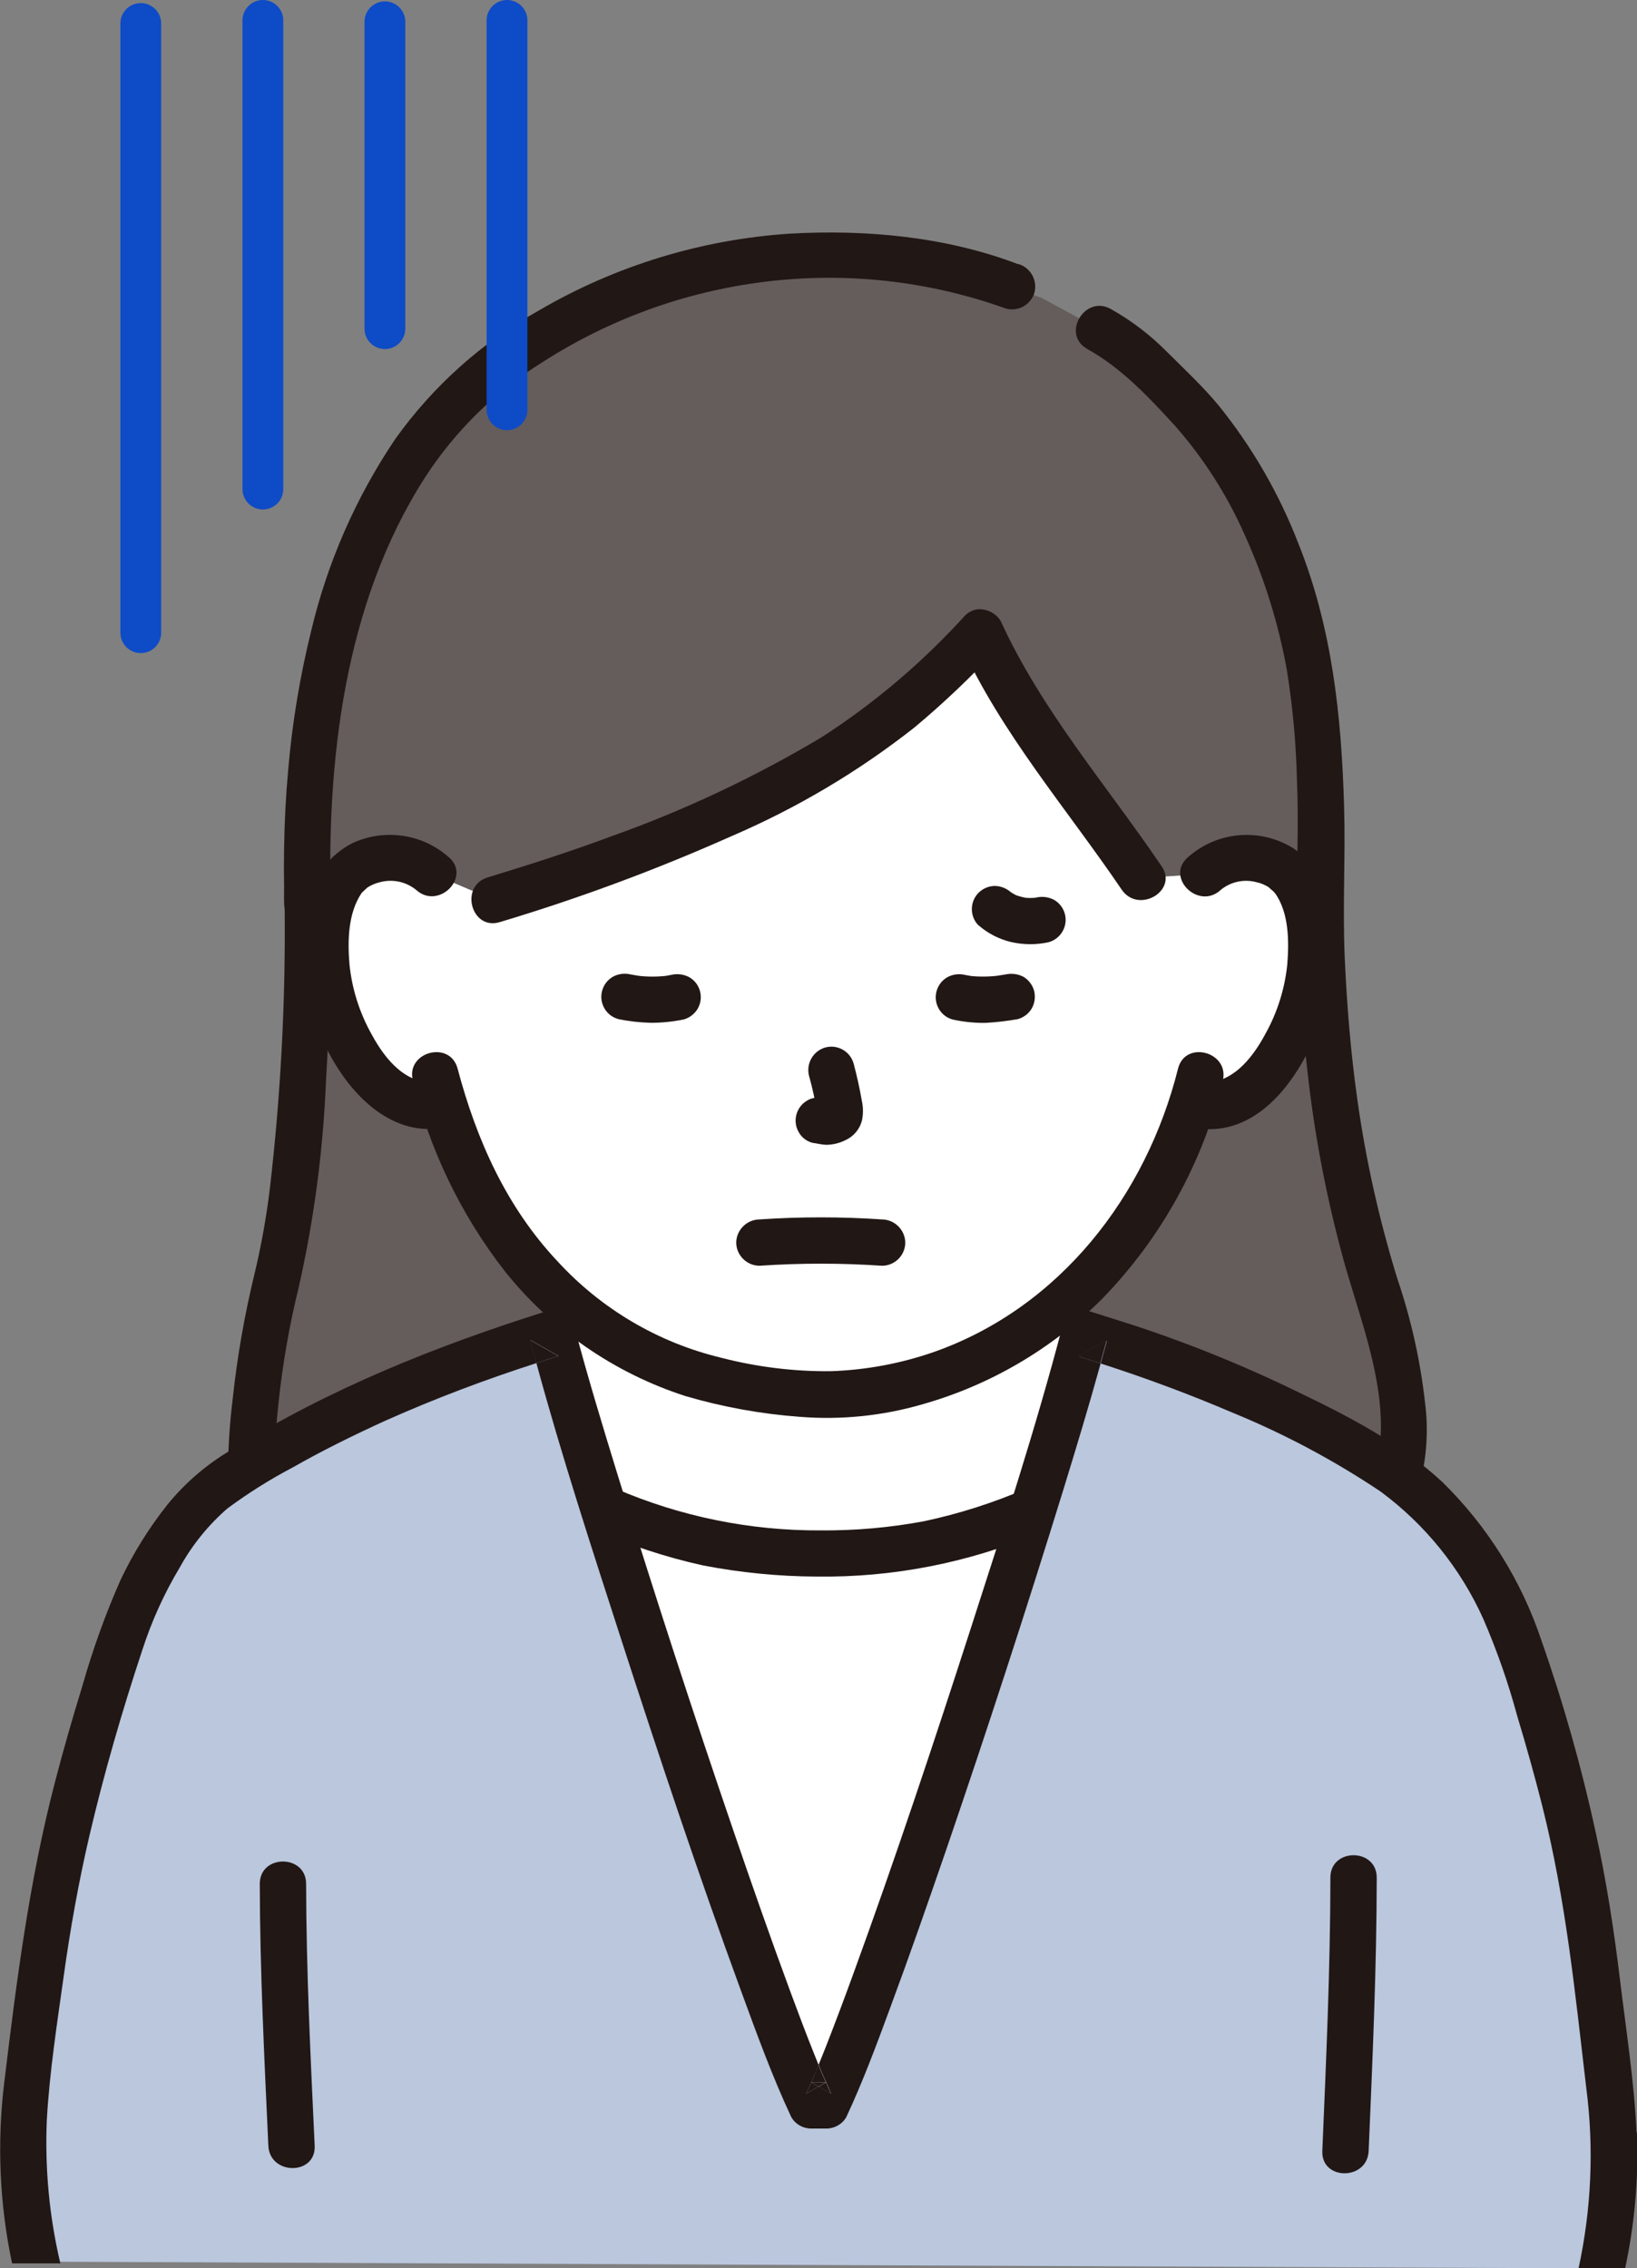 <?xml version="1.0" encoding="UTF-8"?>
<svg id="_レイヤー_2" data-name="レイヤー 2" xmlns="http://www.w3.org/2000/svg" viewBox="0 0 200.7 278.13">
  <rect x="0" y="0" width="200.7" height="278.13" fill="#808080" stroke="none"/>
  <defs>
    <style>
      .cls-1 {
        fill: #211715;
      }

      .cls-2 {
        fill: #fff;
      }

      .cls-3 {
        fill: #bac7dd;
      }

      .cls-4 {
        fill: #645d5c;
      }

      .cls-5 {
        fill: none;
        stroke: #0e4bc6;
        stroke-linecap: round;
        stroke-miterlimit: 10;
        stroke-width: 5px;
      }
    </style>
  </defs>
  <g id="_レイヤー_4" data-name="レイヤー 4">
    <g>
      <path class="cls-4" d="M33.24,188.78c-1.58-2.65-2.43-5.67-2.44-8.75.23-7.55,1.22-15.05,2.97-22.4,2.31-8.89,3.97-24.55,3.96-46.23-.99-29.76,6.84-51.35,19.18-63.16,7.44-7.12,24.21-16.83,43.05-16.83,11.49,0,17.58,1.21,24.13,3.74l3.7,1.42,6.94,3.77c4.43,2.41,5.61,4.24,9.69,8.17,9.42,9.09,15.97,25.44,17.01,40.08.59,7.29.72,14.61.4,21.91.4,26.59,4.98,41.53,7.35,48.92,1.89,5.45,2.87,11.16,2.91,16.93-.1,4.38-1.75,8.59-4.67,11.87l-134.18.58Z"/>
      <path class="cls-1" d="M124.84,32.4c-8.84-3.38-18.59-4.28-28-3.75-10.83.71-21.34,3.92-30.72,9.39-6.98,3.89-13.02,9.28-17.66,15.79-4.82,7.15-8.31,15.11-10.3,23.49-1.39,5.62-2.34,11.34-2.83,17.11-.29,3.17-.45,6.34-.5,9.52-.03,1.58-.03,3.16,0,4.74.03,1.72-.32,4.18,1.48,5.15l-1.41-2.45c.12,11.49-.49,22.97-1.82,34.38-.43,3.53-1.06,7.03-1.89,10.48-1.22,5.03-2.11,10.13-2.66,15.27-.34,2.76-.53,5.53-.57,8.31.02,3.64.99,7.22,2.83,10.36,1.8,3.18,6.71.32,4.9-2.87-1.42-2.44-2.12-5.22-2.05-8.04.05-2.37.24-4.73.49-7.1.5-4.83,1.33-9.61,2.49-14.32,1.89-8.36,3.01-16.88,3.35-25.44.43-7.01.59-14.03.6-21.05,0-1.01-.54-1.94-1.41-2.45h0l1.41,2.45c-.57-17.98,1.62-37.39,11.55-52.85,3.71-5.72,8.64-10.55,14.43-14.14,8.15-5.23,17.36-8.58,26.97-9.8,10.06-1.29,20.28-.17,29.82,3.26,1.51.4,3.06-.48,3.49-1.98.38-1.51-.49-3.05-1.98-3.49h-.02Z"/>
      <path class="cls-1" d="M133.29,42.79c4.2,2.31,7.64,5.99,10.85,9.51,3.51,4.01,6.38,8.53,8.52,13.41,2.37,5.25,4.09,10.77,5.11,16.44.74,4.58,1.15,9.21,1.25,13.85.24,5.7-.12,11.38.02,17.07.16,6.03.54,12.06,1.23,18.05.89,8.19,2.46,16.29,4.69,24.22,2.81,9.75,7.95,21.97.45,30.86-1.07,1.13-1.07,2.89,0,4.01,1.11,1.1,2.9,1.1,4.01,0,2.16-2.48,3.77-5.4,4.73-8.55.78-3.14.98-6.4.57-9.61-.58-5.22-1.73-10.35-3.42-15.32-2.21-7.17-3.85-14.5-4.89-21.93-.81-5.74-1.28-11.53-1.54-17.32-.28-6.2.1-12.37-.08-18.57-.32-11.09-1.46-21.94-5.63-32.33-2.36-6.09-5.65-11.78-9.75-16.86-1.95-2.35-4.2-4.45-6.36-6.6-2.04-2.06-4.35-3.82-6.88-5.24-3.2-1.77-6.07,3.14-2.87,4.9h0Z"/>
      <path class="cls-2" d="M84.42,217.11c6.01,17.92,11.96,34.54,15.01,41.03h1.85c6.62-14.1,26.89-76.09,31.82-95.15l-2.79-3.12c-5.29,4.53-11.52,7.83-18.24,9.66-3.86,1-7.82,1.5-11.81,1.48-3.66-.21-7.3-.7-10.88-1.45-7.25-1.36-13.99-4.66-19.52-9.53l-2.3,2.96c2.66,10.3,9.81,33.1,16.86,54.12Z"/>
      <path class="cls-2" d="M109.8,235.94c5.41-15.3,11.86-34.89,16.76-50.68-2.84,1.19-5.75,2.21-8.71,3.08-11.3,2.87-23.15,2.87-34.45,0-3.2-.92-6.34-2.05-9.4-3.37,8.11,26.08,20.51,62.75,25.43,73.18h1.85c1.92-4.1,5-12.25,8.52-22.21Z"/>
      <path class="cls-3" d="M4.35,277.31c-1.5-6.67-1.91-13.56-1.21-20.39,2.27-18.5,2.91-28.57,11.37-54.84,1.9-6.42,5.15-12.36,9.52-17.44,2.26-2.63,7.85-5.7,9.65-6.74,9.19-5.16,18.86-9.43,28.86-12.75l5.15-1.62c5.16,19.63,25.16,80.65,31.74,94.63h1.85c6.56-13.97,26.5-74.88,31.67-94.58,2.87.91,4.99,1.58,4.99,1.58,10,3.32,19.67,7.6,28.86,12.75,3.29,1.93,6.33,4.23,9.07,6.87,5.09,5.38,8.85,11.88,11,18.97,8.46,26.27,8.38,35.71,10.65,54.21.7,6.76.3,13.57-1.16,20.18"/>
      <path class="cls-2" d="M83.81,168.12c-7.32-2.58-13.83-7.06-18.84-12.99-4.88-5.76-8.49-12.49-10.58-19.74-2.43.55-4.98-.08-6.88-1.68-3.93-3.21-5.56-7.7-6.56-10.63-1.41-4.14-1.49-10.83.6-14.46,1.27-2.19,3.63-3.5,6.16-3.42,1.97-.09,3.89.62,5.34,1.96l7.49,3.18c9.29-2.7,18.37-6.04,27.19-10.01,15.75-7.08,22.74-12.43,32.5-22.74,4.74,10.49,14.89,22.9,19.73,30.07l7.64-.5c1.45-1.34,3.37-2.04,5.34-1.96,2.53-.08,4.9,1.23,6.16,3.42,2.09,3.63,2,10.32.6,14.46-.99,2.93-2.63,7.42-6.56,10.63-1.93,1.63-4.53,2.25-6.99,1.66-2.2,7.18-5.89,13.81-10.83,19.47-8.71,10.34-21.56,16.27-35.08,16.19-3.66-.21-7.3-.7-10.88-1.45-1.89-.34-3.75-.82-5.57-1.45Z"/>
      <path class="cls-1" d="M93.1,155.2c5.01-.34,10.04-.34,15.05,0,1.56-.01,2.83-1.28,2.84-2.84-.03-1.55-1.28-2.81-2.84-2.84-5.01-.34-10.04-.34-15.05,0-1.55.03-2.81,1.28-2.84,2.84.02,1.56,1.28,2.82,2.84,2.84Z"/>
      <path class="cls-1" d="M99.19,131.91c.43,1.54.77,3.11,1.02,4.69l-.1-.75c.03.21.04.43.02.65l.1-.75c-.01.1-.04.2-.07.29l.29-.68c-.03.07-.06.13-.1.19l.44-.57c-.04.06-.1.11-.15.15l.57-.44c-.12.07-.24.14-.37.2l.68-.29c-.2.09-.41.15-.63.18l.75-.1c-.2.02-.39.02-.59,0l.75.1c-.22-.03-.44-.09-.66-.12-.37-.12-.76-.14-1.13-.05-.38.02-.74.13-1.06.34-1.35.79-1.81,2.53-1.02,3.88.36.65.98,1.12,1.7,1.3.54.07,1.06.21,1.62.24.85,0,1.69-.2,2.44-.59.98-.45,1.7-1.32,1.98-2.36.18-.83.17-1.68-.02-2.51-.26-1.51-.6-3.01-.99-4.49-.42-1.51-1.98-2.4-3.49-1.98h0c-1.49.44-2.37,1.98-1.98,3.49h0Z"/>
      <path class="cls-1" d="M75.81,124.96c1.32.27,2.66.42,4.01.45,1.35,0,2.69-.14,4.01-.41.71-.2,1.32-.67,1.7-1.3.79-1.35.34-3.09-1.02-3.88,0,0,0,0,0,0-.67-.36-1.45-.46-2.19-.29-.34.07-.69.13-1.03.18l.75-.1c-1.33.18-2.69.18-4.02.01l.75.1c-.48-.07-.97-.15-1.45-.24-.74-.18-1.52-.08-2.19.29-1.35.79-1.81,2.53-1.02,3.88,0,0,0,0,0,0,.37.64.98,1.11,1.7,1.3h0Z"/>
      <path class="cls-1" d="M123.29,119.48c-.4.07-.8.13-1.2.19l.75-.1c-1.33.2-2.69.23-4.03.08l.75.1c-.41-.06-.83-.13-1.24-.21-.74-.18-1.52-.08-2.19.29-1.35.79-1.81,2.53-1.02,3.88,0,0,0,0,0,0,.37.64.98,1.11,1.7,1.3,1.32.29,2.67.43,4.02.41,1.33-.07,2.65-.23,3.96-.46.71-.2,1.32-.66,1.7-1.3.38-.66.48-1.45.29-2.19-.2-.71-.67-1.32-1.3-1.7-.67-.35-1.45-.45-2.19-.29h0Z"/>
      <path class="cls-1" d="M119.99,113.47c1.14.99,2.51,1.69,3.98,2.04,1.51.34,3.07.35,4.59.02,1.51-.42,2.4-1.98,1.99-3.49-.2-.72-.67-1.33-1.31-1.7-.67-.36-1.45-.46-2.19-.29-.17.04-.34.07-.51.09l.75-.1c-.65.09-1.3.09-1.95,0l.75.1c-.62-.09-1.22-.25-1.8-.48l.68.29c-.48-.2-.93-.46-1.34-.77l.57.44-.2-.16c-.54-.51-1.26-.81-2.01-.83-.75,0-1.47.3-2.01.83-.53.53-.83,1.26-.83,2.01,0,.75.29,1.48.83,2.01h0Z"/>
      <path class="cls-1" d="M50.62,132.53c2.06,8.48,5.9,16.42,11.25,23.31,5.72,7.18,13.43,12.52,22.17,15.34,4.56,1.34,9.25,2.19,13.99,2.54,5.06.41,10.15-.11,15.02-1.52,8.33-2.35,15.92-6.8,22.05-12.92,7.24-7.43,12.35-16.67,14.81-26.74.89-3.55-4.59-5.06-5.48-1.51-3.9,15.58-14.48,29.28-29.89,34.73-4.1,1.43-8.39,2.23-12.72,2.37-4.53.04-9.05-.52-13.44-1.66-7.71-1.86-14.68-5.98-20.04-11.83-6.26-6.66-9.92-14.88-12.24-23.62-.94-3.53-6.42-2.03-5.47,1.51h0Z"/>
      <path class="cls-1" d="M149.62,109.15c1.22-1.02,2.85-1.39,4.39-.99.59.12,1.15.36,1.64.7-.26-.18.35.33.43.4.09.09.18.19.27.29l-.07-.1c1.77,2.44,1.77,5.98,1.54,8.85-.31,2.94-1.2,5.79-2.63,8.38-1.69,3.18-4.33,6.53-8.31,6.01-1.56,0-2.83,1.27-2.84,2.84.04,1.55,1.29,2.8,2.84,2.84,8.48,1.1,13.69-8.19,15.74-15.06,1.79-6.01,1.79-15.3-3.98-19.25-4.1-2.6-9.43-2.16-13.04,1.09-2.73,2.44,1.3,6.44,4.02,4.01h0Z"/>
      <path class="cls-1" d="M55.06,105.14c-3.25-2.91-7.92-3.59-11.87-1.75-2.77,1.43-4.76,4.03-5.41,7.08-1.81,6.89-.09,14.79,3.76,20.7,2.68,4.12,6.99,7.86,12.24,7.18,1.55-.05,2.79-1.29,2.84-2.84,0-1.56-1.27-2.83-2.84-2.84-3.9.51-6.52-2.71-8.21-5.83-1.48-2.64-2.41-5.55-2.72-8.56-.24-2.88-.2-6.28,1.47-8.76.33-.48-.26.24.17-.18.13-.13.58-.54.57-.53.49-.31,1.03-.53,1.6-.66,1.54-.39,3.17-.02,4.39.99,2.72,2.43,6.74-1.58,4.01-4.01h0Z"/>
      <path class="cls-1" d="M118.23,75.57c-5.16,5.67-11.03,10.65-17.47,14.81-8.19,4.89-16.83,8.97-25.82,12.17-4.99,1.86-10.07,3.48-15.16,5.04-3.48,1.06-2,6.55,1.51,5.47,9.67-2.9,19.14-6.41,28.36-10.52,8.04-3.45,15.59-7.93,22.46-13.34,3.58-2.99,6.96-6.2,10.13-9.62,2.52-2.65-1.49-6.67-4.01-4.01Z"/>
      <path class="cls-1" d="M142.42,106.22c-6.72-9.91-14.72-19.1-19.73-30.07-.8-1.34-2.53-1.8-3.88-1.02-1.32.81-1.77,2.53-1.02,3.88,5.01,10.97,13.01,20.16,19.73,30.07,2.04,3.01,6.96.17,4.9-2.87h0Z"/>
      <path class="cls-1" d="M72.59,187.42c4.37,1.98,8.94,3.5,13.63,4.53,4.58.88,9.23,1.34,13.89,1.36,9.33.13,18.59-1.68,27.19-5.3,1.48-.46,2.35-1.99,1.98-3.49-.42-1.51-1.98-2.39-3.49-1.98-4.03,1.74-8.23,3.08-12.52,3.99-4.17.78-8.4,1.15-12.64,1.12-8.65.05-17.23-1.7-25.17-5.13-1.36-.74-3.06-.29-3.88,1.02-.78,1.36-.33,3.08,1.02,3.88Z"/>
      <path class="cls-1" d="M167.8,263.74c.47-11.16.98-22.35.99-33.52,0-3.65-5.68-3.66-5.68,0-.01,11.17-.52,22.36-.99,33.52-.15,3.65,5.52,3.65,5.68,0Z"/>
      <path class="cls-1" d="M31.85,230.99c.02,10.72.56,21.41,1.05,32.11.17,3.64,5.85,3.66,5.68,0-.5-10.71-1.03-21.39-1.05-32.11,0-3.65-5.68-3.66-5.68,0Z"/>
      <g>
        <line class="cls-5" x1="17.26" y1="2.88" x2="17.26" y2="77.58"/>
        <line class="cls-5" x1="32.23" y1="2.5" x2="32.23" y2="59.97"/>
        <line class="cls-5" x1="47.19" y1="2.67" x2="47.19" y2="40.3"/>
        <line class="cls-5" x1="62.16" y1="2.5" x2="62.16" y2="50.25"/>
      </g>
      <path class="cls-1" d="M99.46,255.32l.9.52.9-.52h0s-1.79-.01-1.79-.01c0,0,0,0,0,.01Z"/>
      <path class="cls-1" d="M99.44,255.31h.02s0,0,0,0h-.03Z"/>
      <path class="cls-1" d="M99.9,254.31c-.03.06-.05.12-.07.18.09-.22.1-.25.07-.18Z"/>
      <path class="cls-1" d="M99.44,255.38c-.2.45-.4.9-.61,1.34l1.53-.88-.9-.52s-.02.04-.02.05Z"/>
      <path class="cls-1" d="M101.89,256.72c-.22-.46-.42-.93-.62-1.39l-.9.52,1.53.88Z"/>
      <polygon class="cls-1" points="101.29 255.31 101.26 255.31 101.27 255.32 101.29 255.31"/>
      <path class="cls-1" d="M100.8,254.27c-.09-.2.16.39,0,0h0Z"/>
      <path class="cls-1" d="M200.64,261.42c-.29-6.23-1.28-12.52-2.03-18.71-.73-6.03-1.65-12.04-2.96-17.98-1.74-8.01-3.97-15.91-6.69-23.65-2.45-7.31-6.6-13.94-12.11-19.35-5.11-4.75-11.45-8.04-17.68-11.03-6.7-3.27-13.61-6.07-20.7-8.37-1.59-.5-3.18-1-4.77-1.51-1.51-.4-3.06.48-3.49,1.98-3.24,12.32-7.19,24.46-11.1,36.58-4.61,14.3-9.36,28.57-14.51,42.69-1.08,2.97-2.19,5.93-3.34,8.87-.29.75-.6,1.49-.9,2.23.04.1.08.2.12.3.09.22.18.43.27.65.03.06.04.1.06.14,0,.02.01.03.03.06.14.33.29.65.44.98h.02-.02c.21.48.41.94.62,1.41l-1.53-.88-1.53.88c.21-.44.41-.89.61-1.34,0-.01.02-.04.02-.05h-.02s.03-.01.03-.01c.11-.25.37-.87.43-1,.15-.37.3-.75.45-1.12-.19-.46-.38-.93-.56-1.39-1-2.5-1.95-5.02-2.88-7.54-2.42-6.54-4.72-13.13-6.98-19.73-4.97-14.52-9.72-29.12-14.25-43.8-1.83-5.96-3.65-11.93-5.24-17.96-.43-1.5-1.98-2.38-3.49-1.98-13.45,4.23-26.66,9.51-38.65,17.01-2.95,1.74-5.58,3.99-7.75,6.65-2.29,2.88-4.24,6.01-5.81,9.34-1.85,4.2-3.4,8.52-4.65,12.93-1.21,3.93-2.35,7.89-3.38,11.87-3.15,12.1-4.7,24.38-6.2,36.77-.9,7.39-.58,14.88.96,22.16h5.92c-1.35-5.7-1.91-11.61-1.66-17.56.32-5.83,1.3-12.14,2.07-17.65.8-5.77,1.82-11.49,3.14-17.17,1.8-7.7,4.01-15.32,6.5-22.83,1.14-3.54,2.68-6.93,4.59-10.12,1.51-2.74,3.49-5.19,5.85-7.24,2.52-1.86,5.18-3.54,7.96-5,3.7-2.11,7.53-3.99,11.41-5.76,6.03-2.69,12.22-5.03,18.5-7.05-.26-.95-.52-1.9-.77-2.86l3.49,1.98c-.91.28-1.81.58-2.72.87,3.1,11.39,6.77,22.65,10.4,33.88,4.66,14.4,9.44,28.77,14.65,42.98,1.92,5.24,3.83,10.53,6.2,15.59.5.88,1.44,1.41,2.45,1.41h1.85c1.01,0,1.95-.53,2.45-1.41,2.04-4.36,3.72-8.89,5.38-13.4,2.41-6.5,4.69-13.04,6.94-19.59,5.01-14.64,9.79-29.35,14.35-44.13,1.56-5.08,3.1-10.16,4.51-15.28-.9-.29-1.81-.59-2.71-.87l3.49-1.98c-.25.95-.52,1.9-.78,2.85,5.47,1.76,10.86,3.76,16.14,6.02,6.36,2.6,12.44,5.84,18.15,9.66,5.49,4.05,9.84,9.44,12.64,15.67,1.66,3.85,3.05,7.81,4.14,11.86,1.11,3.67,2.14,7.35,3.08,11.06,2.9,11.59,4,22.74,5.39,34.56.96,7.38.63,14.87-.95,22.14h5.71c1.17-5.45,1.68-11.06,1.44-16.71Z"/>
      <path class="cls-1" d="M132.19,166.3c.91.28,1.81.58,2.71.87.26-.95.53-1.9.78-2.85l-3.49,1.98Z"/>
      <path class="cls-1" d="M64.96,164.28c.25.95.51,1.9.77,2.86.91-.29,1.81-.6,2.72-.87l-3.49-1.98Z"/>
      <path class="cls-1" d="M99.83,254.49c.03-.06.05-.12.07-.18-.06.14-.32.75-.43,1h1.79c-.14-.33-.29-.65-.44-.98-.01-.03-.02-.04-.03-.06.16.39-.09-.2,0,0-.02-.04-.03-.07-.06-.14-.09-.22-.18-.43-.27-.65-.04-.1-.08-.2-.12-.3-.15.37-.3.75-.45,1.12.03-.06.02-.03-.07.18Z"/>
    </g>
  </g>
</svg>
